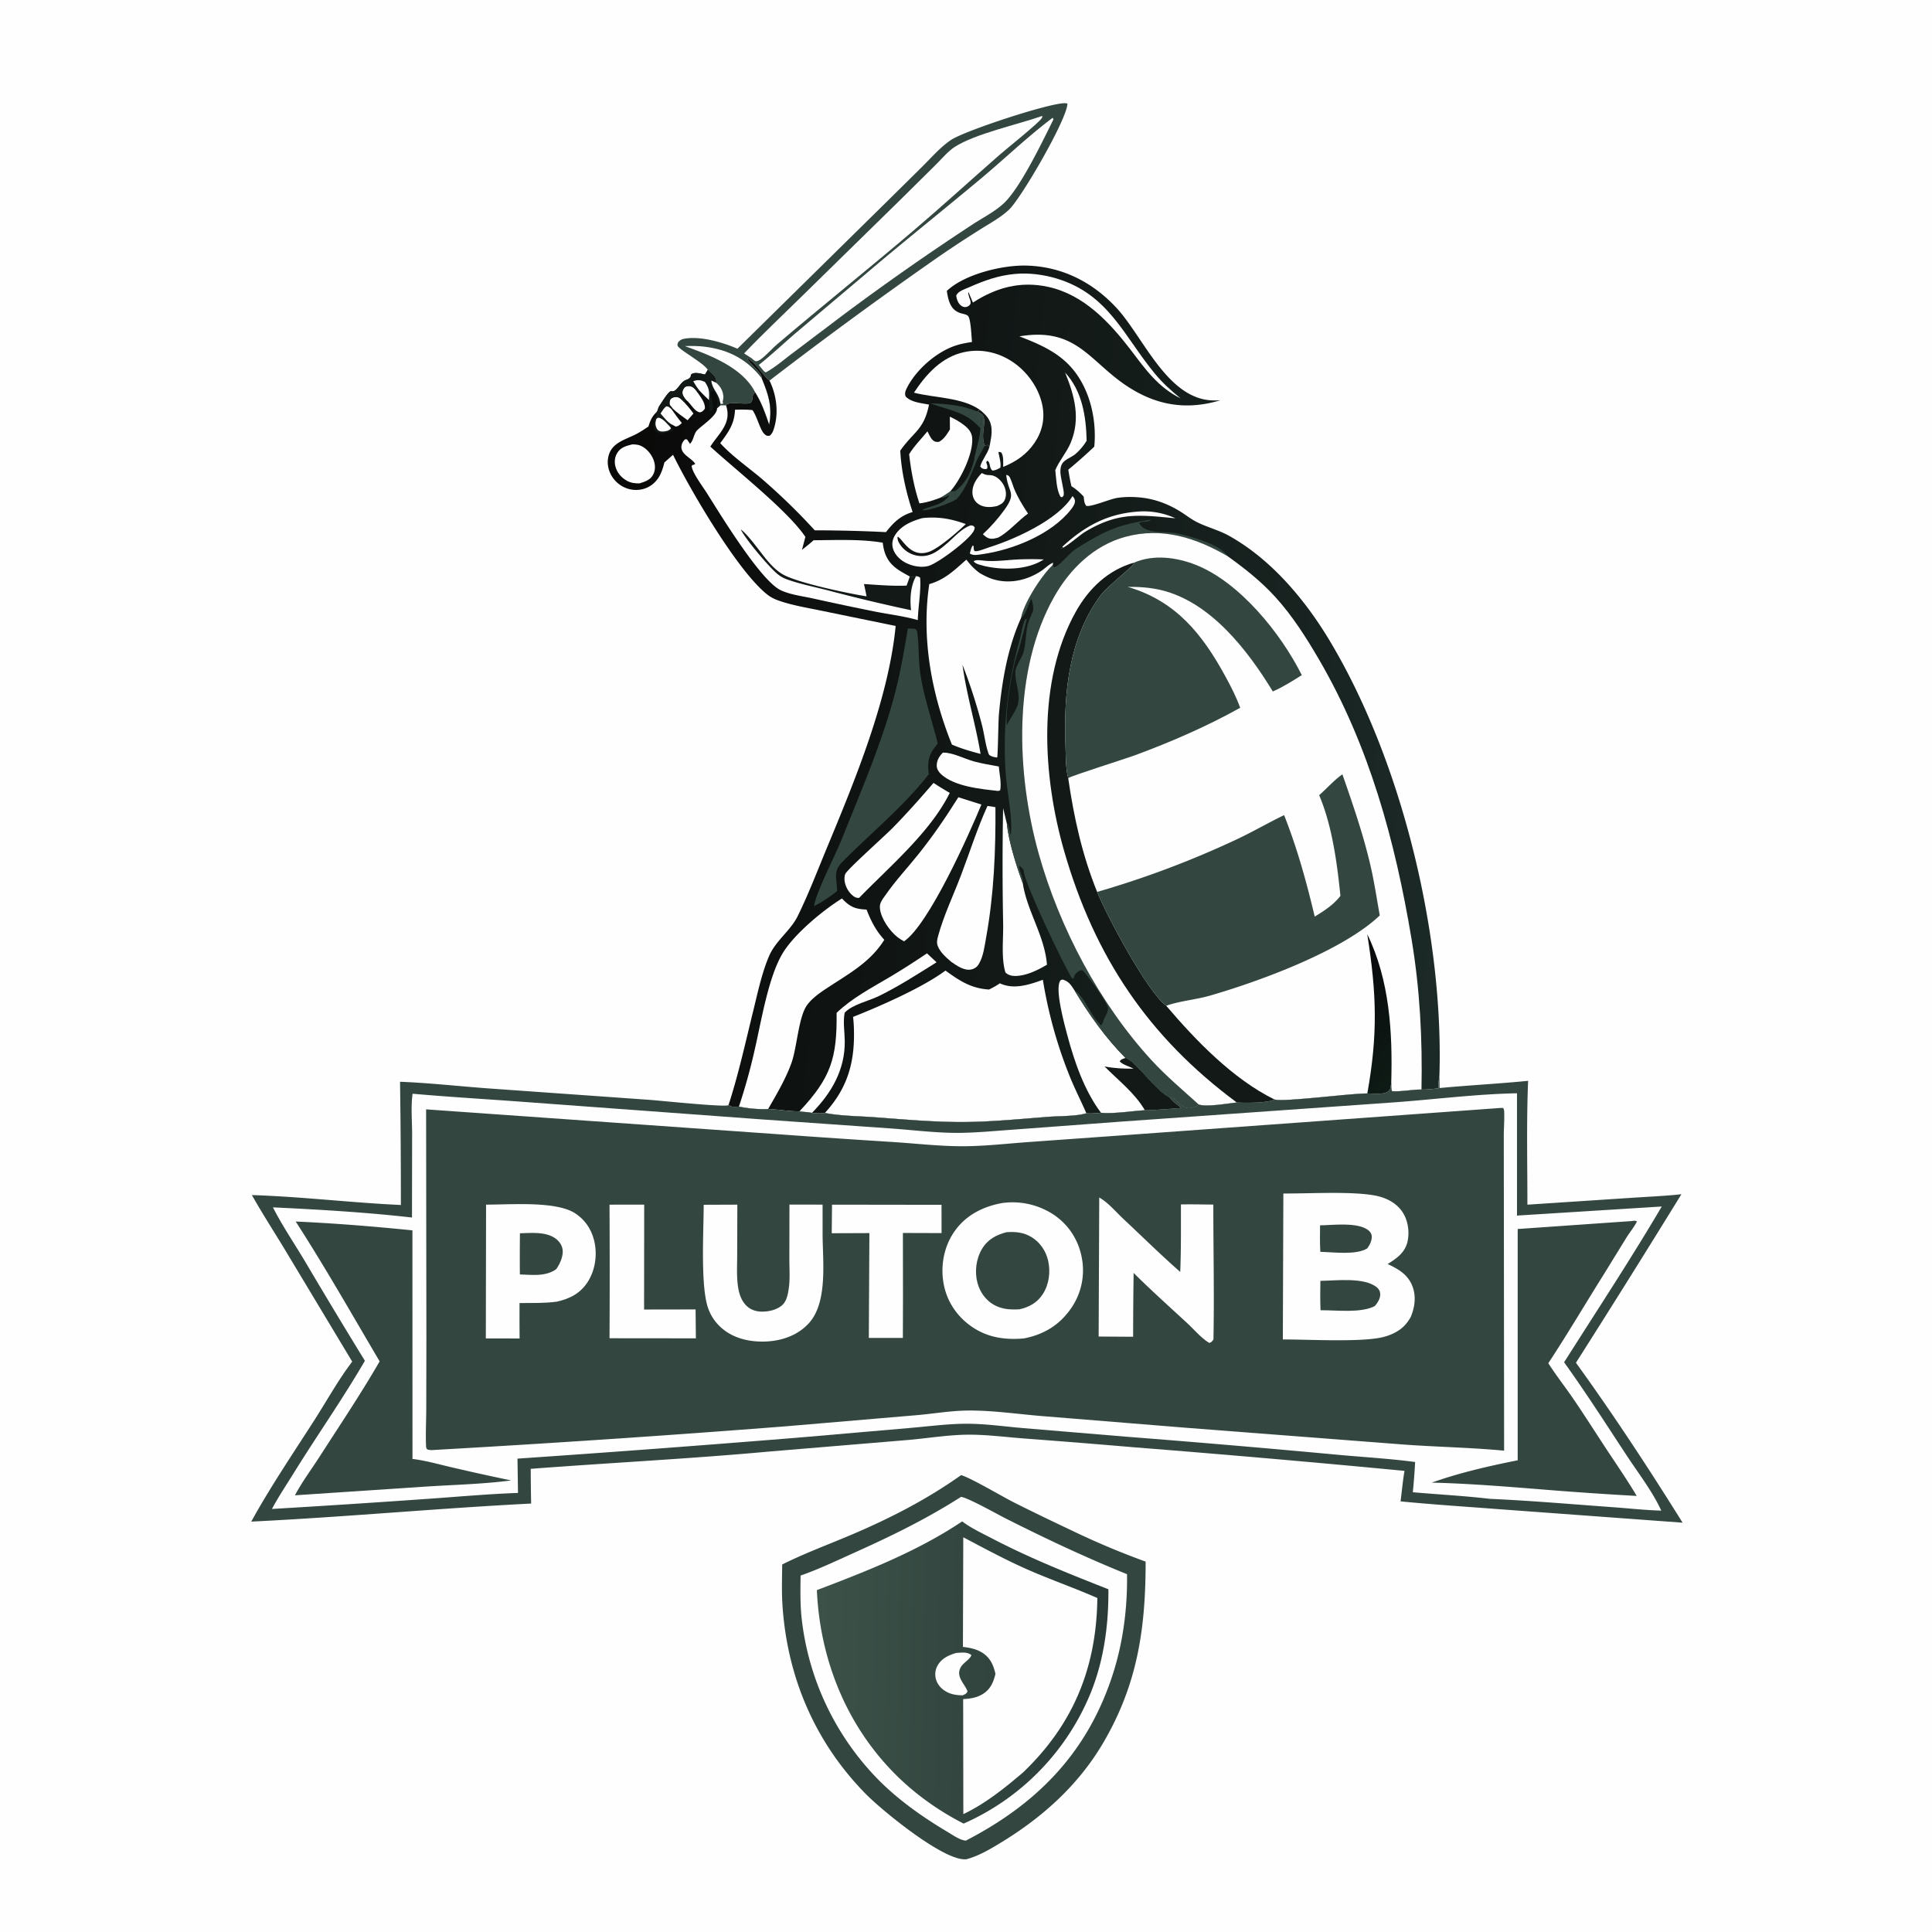 <svg version="1.1" xmlns="http://www.w3.org/2000/svg" style="display: block;" viewBox="0 0 2048 2048" width="1024" height="1024">
<defs>
	<linearGradient id="Gradient1" gradientUnits="userSpaceOnUse" x1="1170.83" y1="1775.37" x2="866.425" y2="1769.56">
		<stop class="stop0" offset="0" stop-opacity="1" stop-color="rgb(42,59,56)"/>
		<stop class="stop1" offset="1" stop-opacity="1" stop-color="rgb(60,82,72)"/>
	</linearGradient>
	<linearGradient id="Gradient2" gradientUnits="userSpaceOnUse" x1="625.103" y1="695.843" x2="1559.32" y2="789.77">
		<stop class="stop0" offset="0" stop-opacity="1" stop-color="rgb(9,9,8)"/>
		<stop class="stop1" offset="1" stop-opacity="1" stop-color="rgb(28,42,39)"/>
	</linearGradient>
	<linearGradient id="Gradient3" gradientUnits="userSpaceOnUse" x1="1417.22" y1="1054.21" x2="1500.45" y2="1117.7">
		<stop class="stop0" offset="0" stop-opacity="1" stop-color="rgb(10,11,13)"/>
		<stop class="stop1" offset="1" stop-opacity="1" stop-color="rgb(14,27,21)"/>
	</linearGradient>
</defs>
<path transform="translate(0,0)" fill="rgb(254,254,254)" d="M 0 0 L 2048 0 L 2048 2048 L 0 2048 L 0 0 z"/>
<path transform="translate(0,0)" fill="rgb(51,71,64)" d="M 781.703 369.646 L 938.194 215.599 L 977.655 176.627 C 987.28 167.034 996.75 156.036 1008.02 148.415 C 1022.53 138.599 1112.94 108.928 1128.94 109.406 C 1130.3 109.447 1130.39 109.517 1131.52 109.787 C 1131.39 126.025 1082.86 209.471 1069.84 222.027 C 1060.85 230.692 1048.45 237.192 1037.94 243.918 A 1197.64 1197.64 0 0 0 990.44 275.328 A 4738.4 4738.4 0 0 0 815.689 403.468 C 806.885 395.861 802.841 386.141 792.364 379.589 C 791.574 382.669 806.157 393.665 807.211 399.127 C 807.335 399.772 807.405 400.426 807.502 401.076 C 814.565 418.236 818.894 431.367 815.336 450.159 C 811.25 438.257 807.255 426.572 800.444 415.879 C 796.24 419.412 798.666 423.846 796.211 426.434 C 792.585 430.256 772.084 424.325 769.632 429.77 L 763.729 429.717 L 763.837 428.218 C 765.973 428.024 764.957 428.279 766.889 427.478 L 765.91 426.384 C 766.527 423.99 767.049 421.733 766.729 419.253 C 765.996 413.587 763.428 409.301 759.079 405.698 C 759.126 404.917 759.061 404.132 759.028 403.35 C 758.827 398.681 753.546 395.042 750.302 392.062 C 750.137 391.828 749.976 391.591 749.807 391.36 C 744.16 383.652 720.042 370.894 718.297 366.514 C 717.917 365.561 718.428 364.467 718.493 363.444 C 720.434 360.829 722.021 359.716 725.281 359.105 C 742.348 355.906 766.082 362.859 781.703 369.646 z"/>
<path transform="translate(0,0)" fill="rgb(254,254,254)" d="M 725.948 366.857 C 733.146 366.649 740.26 366.637 747.416 367.557 C 772.495 370.783 792.065 381.007 807.502 401.076 C 814.565 418.236 818.894 431.367 815.336 450.159 C 811.25 438.257 807.255 426.572 800.444 415.879 C 800.397 415.748 800.366 415.61 800.303 415.485 C 787.116 389.342 751.66 376.114 725.948 366.857 z"/>
<path transform="translate(0,0)" fill="rgb(254,254,254)" d="M 1115.8 124.908 C 1116.51 125.587 1116.08 125.077 1116.64 126.732 C 1104.91 150.265 1083.12 195.904 1065.8 213.778 C 1056.77 223.094 1043.1 230.073 1032.16 237.109 A 2711.95 2711.95 0 0 0 895.854 332.309 L 839.396 374.94 C 830.633 381.489 821.426 389.601 811.811 394.722 L 810.267 393.953 C 808.216 391.666 806.286 389.248 804.318 386.887 C 817.993 376.041 830.797 363.885 844.074 352.533 L 919.783 288.591 C 959.589 254.773 1000.53 222.219 1040.57 188.672 C 1065.64 167.666 1089.71 144.514 1115.8 124.908 z"/>
<path transform="translate(0,0)" fill="rgb(254,254,254)" d="M 1104.31 123.064 L 1105.2 123.397 C 1104.92 123.992 1104.69 124.618 1104.34 125.18 C 1101.06 130.52 1066.62 157.953 1059.5 164.197 C 1028.87 191.06 998.716 218.566 967.695 244.971 C 920.158 285.437 871.342 324.465 823.809 364.939 C 818.676 369.31 814.279 374.379 809.158 378.735 C 807.127 380.463 804.345 382.74 801.581 382.966 C 800.058 383.09 797.994 380.784 796.816 379.83 L 788.792 374.633 C 808.344 354.136 828.903 334.817 849.093 314.967 L 956.236 209.992 L 992.868 173.71 C 998.717 167.902 1005.14 160.171 1012.03 155.744 C 1033.82 141.763 1078.34 132.144 1104.31 123.064 z"/>
<path transform="translate(0,0)" fill="rgb(51,71,64)" d="M 1018.71 1563.75 C 1025.92 1564.93 1063.71 1587.01 1073.5 1591.97 C 1096.03 1603.37 1119.01 1614.3 1141.83 1625.12 A 827.843 827.843 0 0 0 1214.42 1655.36 C 1214.43 1726.23 1205.91 1785.16 1169.6 1847.21 C 1143.65 1891.54 1106.15 1925.52 1062.71 1952.2 C 1050.76 1959.53 1037.9 1967.32 1024.26 1970.93 C 1023.66 1970.94 1023.06 1970.96 1022.47 1970.96 C 997.978 1970.84 934.766 1918.95 917.814 1901.73 C 863.809 1846.87 834.365 1777.59 829.422 1701.17 C 828.507 1687.02 829.04 1672.6 829.162 1658.42 C 853.155 1646.4 878.94 1636.95 903.654 1626.42 C 944.169 1609.15 982.773 1589.26 1018.71 1563.75 z"/>
<path transform="translate(0,0)" fill="rgb(254,254,254)" d="M 1018.65 1586.8 C 1024.65 1586.88 1057.29 1605.18 1065.52 1609.34 C 1107.97 1630.81 1150.56 1650.88 1194.69 1668.7 C 1195.2 1703.69 1190.75 1739.58 1180.19 1773 C 1153.78 1856.61 1100.3 1911.66 1023.83 1951.13 C 1017.75 1950.75 1010.35 1945.42 1005.12 1942.32 C 977.651 1926.03 950.919 1907.19 928.71 1884.12 A 289.771 289.771 0 0 1 849.684 1714.58 C 848.172 1699.8 848.45 1684.98 848.677 1670.15 C 867.912 1663.45 886.453 1654.56 905.012 1646.21 C 945.113 1628.16 981.571 1610.43 1018.65 1586.8 z"/>
<path transform="translate(0,0)" fill="url(#Gradient1)" d="M 1019.95 1612.75 C 1029.35 1619.87 1040.93 1625.25 1051.38 1630.7 C 1091.34 1651.57 1133.05 1668.21 1174.94 1684.68 C 1175.29 1721.45 1170.34 1759.02 1156.65 1793.36 A 258.006 258.006 0 0 1 1021.48 1933.08 C 999.068 1921.65 977.224 1906.83 958.616 1889.9 C 900.565 1837.1 869.346 1763.37 865.919 1685.59 C 919.089 1665.39 972.45 1644.52 1019.95 1612.75 z"/>
<path transform="translate(0,0)" fill="rgb(254,254,254)" d="M 1013.63 1752.19 C 1019.01 1751.93 1025.31 1750.76 1029.71 1754.49 C 1028.13 1759.36 1020.82 1762.52 1018.18 1767.8 C 1013.2 1777.74 1022.47 1784.4 1025.61 1792.95 C 1024.34 1795.66 1023.1 1795.8 1020.49 1797.15 C 1015.68 1797.01 1010.65 1796.54 1006.16 1794.71 C 1000.17 1792.26 994.761 1787.58 992.577 1781.36 A 19.187 19.187 0 0 1 993.609 1766.02 C 997.758 1758.17 1005.49 1754.56 1013.63 1752.19 z"/>
<path transform="translate(0,0)" fill="rgb(254,254,254)" d="M 1021.11 1629.6 C 1044.28 1641.79 1066.61 1653.9 1090.69 1664.42 C 1114.61 1674.87 1139.33 1683.43 1163.22 1693.96 A 154.975 154.975 0 0 1 1163.18 1696.98 C 1161.67 1769.34 1137.16 1828.24 1084.78 1878.58 C 1065.35 1895.2 1044.36 1912.05 1021.18 1923.05 L 1020.99 1801.12 C 1028.28 1800.72 1035.12 1799.75 1041.52 1795.91 C 1049.86 1790.9 1053.02 1783.36 1055.23 1774.38 C 1053.84 1768.68 1052.27 1763.43 1048.66 1758.7 C 1041.74 1749.63 1031.51 1746.99 1020.74 1745.79 L 1021.11 1629.6 z"/>
<path transform="translate(0,0)" fill="url(#Gradient2)" d="M 1003.66 308.383 C 1022.59 290.564 1062.63 280.827 1088.29 281.54 C 1125.74 282.582 1157.99 298.918 1183.32 326.145 C 1211.81 356.779 1236.82 422.062 1284.48 424.419 C 1287.45 424.566 1290.48 424.43 1293.46 424.34 C 1263.16 433.481 1234.65 431.293 1206.53 416.347 C 1156.64 389.83 1146.42 345.423 1080.57 356.569 C 1112.47 368.75 1136.27 380.777 1150.75 413.548 C 1158.82 431.817 1161.93 453.641 1159.97 473.481 A 546.018 546.018 0 0 1 1132.44 497.891 C 1133.39 503.791 1134.37 509.615 1135.78 515.426 C 1140.76 518.486 1144.77 522.15 1148.75 526.399 C 1149.19 529.956 1149.2 533.349 1151.53 536.248 C 1156.77 537.566 1176.44 529.06 1184.01 527.853 C 1192.36 526.52 1200.89 526.552 1209.29 527.411 C 1224.65 528.981 1239.42 534.675 1252.38 543 C 1257.42 546.233 1262.41 550.102 1267.69 552.875 C 1279.14 558.886 1291.46 561.574 1303.42 568.301 C 1348.08 593.419 1383.86 636.249 1409.88 679.771 C 1486.49 807.892 1530.5 991.673 1525.84 1140.45 C 1525.06 1144.92 1524.81 1149.13 1524.79 1153.66 C 1518.8 1154.36 1512.87 1155.18 1506.83 1154.93 C 1496.42 1154.93 1486.03 1157.33 1475.62 1156.72 C 1474.57 1153.83 1474.84 1150.49 1474.78 1147.42 C 1474.23 1151.16 1474.48 1155.13 1470.98 1157.35 C 1465.94 1160.54 1455.33 1159.06 1449.41 1159.11 C 1430.91 1158.99 1361.22 1168.42 1350.96 1165.49 C 1344.44 1169.35 1319.48 1169.28 1311.07 1168.68 C 1301.5 1169.68 1279.29 1173.68 1270.72 1170.85 C 1267.81 1173 1264.83 1174.14 1261.21 1174.52 C 1256.98 1174.95 1253.8 1172.61 1250.77 1170.05 C 1249.79 1169.23 1248.83 1168.39 1247.84 1167.58 C 1245.54 1165.71 1242.61 1162.73 1239.71 1163.02 C 1242.72 1167.7 1248.16 1170.67 1252.15 1174.51 C 1239.41 1175.33 1226.33 1176.85 1213.59 1176.85 C 1198.79 1177.83 1181.8 1180.74 1167.13 1179.63 C 1161.95 1180.03 1156.77 1180.65 1151.59 1180.09 C 1140.93 1183.37 1123.21 1182.97 1111.75 1183.84 C 1081.31 1186.13 1050.42 1189.32 1019.89 1189.38 C 989.141 1189.45 957.962 1186.59 927.291 1184.33 C 910.071 1183.06 891.277 1183.04 874.415 1179.76 C 869.592 1180.35 865.515 1180.23 860.7 1179.7 C 856.519 1178.65 851.812 1178.86 847.474 1178.06 C 836.513 1178.13 825.291 1176.05 814.274 1175.58 C 804.646 1176.15 792.736 1175 783.288 1173.01 C 782.149 1173.09 781.006 1173.17 779.865 1173.2 C 776.771 1173.29 774.631 1173.36 772.346 1171.17 C 782.975 1138.26 790.32 1104.62 798.578 1071.07 C 803.226 1052.18 807.51 1031.73 815.109 1013.79 C 822.234 996.969 837.867 986.844 845.637 971.016 C 857.202 947.453 866.744 922.385 876.806 898.153 C 906.314 827.088 942.057 740.555 949.433 663.535 L 870.745 647.391 C 856.019 644.307 840.352 641.819 826.143 636.901 C 821.952 635.45 817.942 633.708 814.378 631.03 C 782.786 607.288 730.982 518.069 713.44 482.102 L 704.299 490.212 C 701.982 499.273 699.333 507.241 691.72 513.36 C 685.699 518.198 677.846 520.124 670.236 519.096 A 30.436 30.436 0 0 1 650.072 506.998 C 645.572 500.992 643.354 493.172 644.57 485.718 C 647.118 470.091 660.554 466.942 672.796 460.973 C 677.905 458.482 682.686 455.281 687.383 452.098 C 689.161 446.35 690.841 441.932 695.204 437.675 C 695.639 437.199 696.191 436.807 696.508 436.246 C 697.577 434.351 697.59 432.277 699.02 430.206 C 702.173 425.642 705.19 420.251 708.961 416.215 C 711.526 413.469 712.201 415.58 714.632 414.437 C 718.984 412.392 721.504 405.015 726.964 402.9 C 729.598 401.879 730.404 401.67 732.16 399.331 C 732.4 397.867 732.064 397.185 733.479 396.369 C 737.22 394.212 743.332 396.218 747.345 397.044 L 750.302 392.062 C 753.546 395.042 758.827 398.681 759.028 403.35 C 759.061 404.132 759.126 404.917 759.079 405.698 C 763.428 409.301 765.996 413.587 766.729 419.253 C 767.049 421.733 766.527 423.99 765.91 426.384 L 766.889 427.478 C 764.957 428.279 765.973 428.024 763.837 428.218 L 763.729 429.717 L 769.632 429.77 C 772.084 424.325 792.585 430.256 796.211 426.434 C 798.666 423.846 796.24 419.412 800.444 415.879 C 807.255 426.572 811.25 438.257 815.336 450.159 C 818.894 431.367 814.565 418.236 807.502 401.076 C 807.405 400.426 807.335 399.772 807.211 399.127 C 806.157 393.665 791.574 382.669 792.364 379.589 C 802.841 386.141 806.885 395.861 815.689 403.468 C 823.294 418.847 825.664 438.154 820.283 454.656 C 819.34 457.548 818.3 460.029 815.825 461.915 C 813.162 462.097 812.611 462.162 810.473 460.24 C 805.774 456.015 802.51 441.481 797.888 435.103 C 797.794 434.974 797.709 434.838 797.619 434.706 C 791.384 434.11 785.396 434.126 779.142 434.34 C 778.505 449.643 772.154 457.993 763.484 469.789 C 776.504 483.965 792.94 495.177 807.58 507.609 A 663.641 663.641 0 0 1 863.695 562.167 A 1563.07 1563.07 0 0 1 939.166 564.073 C 947.049 553.917 954.716 546.48 967.422 542.781 C 960.571 522.24 955.362 499.34 954.321 477.665 C 954.568 477.316 954.811 476.965 955.062 476.618 C 969.139 457.152 979.51 455.257 984.78 428.901 C 976.546 427.226 966.021 426.579 959.993 420.262 C 958.848 417.13 959.689 414.6 961.098 411.733 C 970.808 391.98 993.051 372.546 1013.92 366.025 C 1019.28 364.35 1024.81 363.361 1030.36 362.539 C 1029.82 357.917 1029.16 337.492 1026.05 334.809 C 1024.17 333.185 1021.52 332.881 1019.17 332.242 C 1008.17 329.248 1005.59 320.112 1003.87 309.748 C 1003.8 309.294 1003.73 308.838 1003.66 308.383 z"/>
<path transform="translate(0,0)" fill="rgb(18,25,23)" d="M 1024.42 593.246 C 1031.4 591.579 1034.73 590.916 1041.52 594.138 C 1038.44 593.962 1034.77 593.156 1032.11 594.966 C 1033.86 597.564 1038.04 598.538 1040.95 599.287 C 1040.12 602.061 1039.33 604.78 1038.79 607.63 C 1032.9 603.457 1028.73 598.947 1024.42 593.246 z"/>
<path transform="translate(0,0)" fill="rgb(51,71,64)" d="M 1007.32 520.838 C 1009.05 520.716 1010.97 520.752 1012.65 520.414 C 1011.6 522.751 1011.09 523.341 1012.38 525.822 C 1012.8 526.63 1013.87 527.983 1014.44 528.744 C 1014.02 529.03 1013.61 529.327 1013.18 529.603 C 1007.57 533.237 983.633 542.158 977.329 540.788 C 985.144 536.317 993.707 536.566 1001.1 530.651 C 1002.67 529.394 1006.16 526.565 1006.38 524.696 C 1003.92 525.951 1001.32 527.568 998.482 527.571 C 997.963 527.572 997.446 527.538 996.928 527.522 C 1000.51 525.523 1003.9 523.098 1007.32 520.838 z"/>
<path transform="translate(0,0)" fill="rgb(254,254,254)" d="M 713.009 433 L 709.855 429.124 C 709.556 426.254 709.622 425.701 710.756 423.053 C 712.869 421.362 714.503 420.736 717.279 420.846 C 720.446 420.971 722.836 423.946 724.931 426.029 C 728.555 430.026 731.971 433.933 735.065 438.366 L 728.868 445.455 C 723.476 441.474 717.853 437.639 713.009 433 z"/>
<path transform="translate(0,0)" fill="rgb(51,71,64)" d="M 1041.68 439.9 C 1046.44 448.218 1038.86 459.451 1043.82 472.391 C 1040.48 479.165 1035.7 485.932 1033.44 493.08 C 1028 505.687 1023.67 518.3 1014.44 528.744 C 1013.87 527.983 1012.8 526.63 1012.38 525.822 C 1011.09 523.341 1011.6 522.751 1012.65 520.414 C 1023.88 512.099 1028.74 501.776 1032.43 488.681 C 1034.07 476.779 1038.72 466.183 1039.29 453.904 C 1040.38 449.153 1039.06 444.218 1041.68 439.9 z"/>
<path transform="translate(0,0)" fill="rgb(51,71,64)" d="M 1039.29 453.904 C 1022.64 435.641 1007.58 435.669 986.167 427.526 C 1003.9 428.164 1019.41 429.38 1035.99 436.235 C 1037.84 437.403 1040.01 438.509 1041.68 439.9 C 1039.06 444.218 1040.38 449.153 1039.29 453.904 z"/>
<path transform="translate(0,0)" fill="rgb(254,254,254)" d="M 727.217 423.859 C 725.398 421.606 723.527 419.519 723.379 416.467 C 723.249 413.787 724.405 412.271 725.976 410.299 C 727.671 409.53 728.857 409.026 730.786 409.223 C 735.21 409.674 737.256 413.067 739.652 416.333 C 742.839 421.236 747.925 427.17 747.157 433.287 C 745.439 435.416 744.774 436.439 742.008 437.155 C 735.566 435.938 732.513 427.72 727.217 423.859 z"/>
<path transform="translate(0,0)" fill="rgb(254,254,254)" d="M 1204.67 542.428 A 79.962 79.962 0 0 1 1245.99 549.429 C 1206.67 545.561 1184.64 542.783 1149.44 564.252 C 1143.27 568.259 1130.32 579.994 1124.37 581.665 L 1126.96 580.391 L 1126.16 579.524 C 1149.28 558.189 1173.03 545.013 1204.67 542.428 z"/>
<path transform="translate(0,0)" fill="rgb(254,254,254)" d="M 1041.52 594.138 C 1053.34 595.71 1066.65 593.686 1078.6 593.054 A 331.012 331.012 0 0 1 1106.49 593.016 C 1089.28 604.181 1064.51 604.422 1045.08 600.374 C 1043.67 600.08 1042.32 599.715 1040.95 599.287 C 1038.04 598.538 1033.86 597.564 1032.11 594.966 C 1034.77 593.156 1038.44 593.962 1041.52 594.138 z"/>
<path transform="translate(0,0)" fill="rgb(254,254,254)" d="M 1066.65 503.321 C 1067.54 503.714 1068.58 503.879 1069.34 504.501 C 1071.21 506.04 1073.69 514.753 1074.79 517.445 C 1078.76 527.179 1083.95 535.706 1089.74 544.414 C 1079.46 551.77 1068.81 564.381 1058.09 569.852 C 1056.14 570.43 1054.26 570.934 1052.22 571.065 C 1047.51 571.367 1045.18 569.254 1041.87 566.295 C 1050.53 558.194 1057.99 549.823 1064.93 540.156 C 1077.7 522.346 1069.08 522.506 1066.86 505.347 C 1066.78 504.673 1066.72 503.996 1066.65 503.321 z"/>
<path transform="translate(0,0)" fill="rgb(254,254,254)" d="M 1136.89 525.892 C 1138.01 526.957 1139.26 528.85 1139.46 530.403 C 1139.9 533.757 1137.39 537.375 1135.44 539.864 C 1114.59 566.53 1073.75 582.869 1041.06 587.479 C 1036.95 588.059 1031.55 589.35 1028.02 586.668 C 1028.77 583.788 1029.44 580.664 1031.14 578.183 L 1032.04 578.857 C 1032.05 581.102 1031.99 582.056 1032.94 584.143 C 1033.59 584.192 1034.25 584.345 1034.9 584.29 C 1038.94 583.949 1044.36 581.491 1048.3 580.255 C 1075.25 571.808 1121.81 551.06 1136.89 525.892 z"/>
<path transform="translate(0,0)" fill="rgb(254,254,254)" d="M 1040.75 501.457 C 1043.01 502.558 1044.93 503.541 1047.49 503.574 C 1048.96 503.593 1050.3 503.626 1051.75 503.937 C 1056.7 505.004 1061.23 509.464 1063.66 513.754 C 1066.19 518.237 1067.22 523.895 1065.49 528.856 C 1063.94 533.329 1060.87 534.623 1056.84 536.466 C 1055.14 536.807 1053.45 537.118 1051.72 537.3 C 1045.96 537.906 1040.08 537.061 1035.63 533.09 C 1032.28 530.104 1030.79 526.01 1030.79 521.568 C 1030.79 513.813 1035.48 506.731 1040.75 501.457 z"/>
<path transform="translate(0,0)" fill="rgb(254,254,254)" d="M 1129.06 394.937 C 1147.2 414.53 1151.33 441.512 1151.88 467.212 C 1148.87 472.288 1144.35 477.739 1139.76 481.488 C 1135.69 484.808 1128.73 487.007 1125.97 491.473 C 1123.53 495.434 1123.82 501.304 1124.68 505.711 L 1127.24 519.028 C 1127.53 520.863 1127.76 522.433 1127.6 524.302 C 1127.44 526.159 1126.92 526.058 1125.59 527.192 L 1124.05 526.422 C 1119.8 518.753 1119.66 507.044 1118.65 498.329 C 1122.82 488.35 1130.52 479.847 1134.84 469.658 C 1145.71 444.036 1139.15 419.585 1129.06 394.937 z"/>
<path transform="translate(0,0)" fill="rgb(254,254,254)" d="M 670.08 471.084 C 673.162 471.079 676.33 471.216 679.188 472.5 C 685.415 475.297 690.574 481.379 692.892 487.726 C 694.774 492.878 694.895 498.44 692.246 503.351 C 689.214 508.974 683.579 510.598 677.9 512.412 C 672.896 512.426 668.948 512.039 664.493 509.601 C 658.592 506.372 653.978 500.897 652.332 494.317 C 651.113 489.444 651.669 484.478 654.287 480.157 C 657.912 474.175 663.72 472.691 670.08 471.084 z"/>
<path transform="translate(0,0)" fill="rgb(18,25,23)" d="M 750.302 392.062 C 753.546 395.042 758.827 398.681 759.028 403.35 C 759.061 404.132 759.126 404.917 759.079 405.698 C 763.428 409.301 765.996 413.587 766.729 419.253 C 767.049 421.733 766.527 423.99 765.91 426.384 L 766.889 427.478 C 764.957 428.279 765.973 428.024 763.837 428.218 L 763.729 429.717 L 760.067 432.939 C 759.801 431.241 759.744 431.806 759.954 430.398 C 760.732 425.202 760.382 421.189 758.423 416.29 C 756.469 414.588 756.565 414.645 753.97 414.684 C 751.87 420.821 758.374 427.957 755.163 434.392 C 754.417 435.889 754.57 435.449 752.846 436.083 C 751.088 432.601 751.574 427.914 751.51 424.073 C 748.129 420.94 744.933 417.587 741.685 414.316 L 739.652 416.333 C 737.256 413.067 735.21 409.674 730.786 409.223 C 728.857 409.026 727.671 409.53 725.976 410.299 C 724.405 412.271 723.249 413.787 723.379 416.467 C 723.527 419.519 725.398 421.606 727.217 423.859 L 724.931 426.029 C 722.836 423.946 720.446 420.971 717.279 420.846 C 714.503 420.736 712.869 421.362 710.756 423.053 C 709.622 425.701 709.556 426.254 709.855 429.124 L 713.009 433 L 711.982 433.986 C 715.46 438.902 718.913 443.774 722.764 448.409 C 720.292 450.456 719.329 451.997 716.061 452.113 L 712.853 450.31 L 710.727 452.952 L 711.269 453.968 L 713.637 454.789 L 713.799 455.974 C 710.54 457.936 702.569 459.932 698.701 458.996 C 695.901 458.319 695.409 457.693 693.751 455.54 C 692.556 450.37 693.016 445.403 695.731 440.785 C 695.892 440.511 696.065 440.245 696.233 439.975 L 695.204 437.675 C 695.639 437.199 696.191 436.807 696.508 436.246 C 697.577 434.351 697.59 432.277 699.02 430.206 C 702.173 425.642 705.19 420.251 708.961 416.215 C 711.526 413.469 712.201 415.58 714.632 414.437 C 718.984 412.392 721.504 405.015 726.964 402.9 C 729.598 401.879 730.404 401.67 732.16 399.331 C 732.4 397.867 732.064 397.185 733.479 396.369 C 737.22 394.212 743.332 396.218 747.345 397.044 L 750.302 392.062 z"/>
<path transform="translate(0,0)" fill="rgb(254,254,254)" d="M 754.085 403.371 L 759.079 405.698 C 763.428 409.301 765.996 413.587 766.729 419.253 C 767.049 421.733 766.527 423.99 765.91 426.384 L 766.889 427.478 C 764.957 428.279 765.973 428.024 763.837 428.218 C 763.578 427.138 763.272 426.069 763.059 424.979 C 761.473 416.854 754.515 411.848 754.085 403.371 z"/>
<path transform="translate(0,0)" fill="rgb(254,254,254)" d="M 711.269 453.968 C 710.397 454.964 710.249 455.269 708.951 456.013 C 706.729 457.286 701.978 457.901 699.515 457.068 C 697.957 456.541 696.948 455.685 696.21 454.259 C 694.391 450.744 694.576 447.909 695.681 444.239 C 696.519 443.505 696.931 442.701 698.146 442.822 C 702.611 443.266 707.735 449.828 710.727 452.952 L 711.269 453.968 z"/>
<path transform="translate(0,0)" fill="rgb(254,254,254)" d="M 734.834 404.129 C 739.691 402.342 742.476 402.749 747.183 404.796 C 752.194 412.148 751.959 415.645 751.51 424.073 C 748.129 420.94 744.933 417.587 741.685 414.316 C 739.079 411.053 736.932 407.737 734.834 404.129 z"/>
<path transform="translate(0,0)" fill="rgb(254,254,254)" d="M 700.191 438.368 C 701.997 435.61 703.578 432.827 706.193 430.749 C 709.216 430.845 709.77 432.021 711.982 433.986 C 715.46 438.902 718.913 443.774 722.764 448.409 C 720.292 450.456 719.329 451.997 716.061 452.113 L 712.853 450.31 C 707.986 448.156 703.719 442.282 700.191 438.368 z"/>
<path transform="translate(0,0)" fill="rgb(254,254,254)" d="M 999.521 797.807 C 1009.88 797.512 1022.67 804.566 1032.89 807.267 C 1041.37 809.511 1050.13 810.946 1058.76 812.498 C 1059.42 820.06 1061.77 830.44 1060.2 837.773 L 1058.22 838.45 C 1039.79 836.416 1011.6 833.796 997.497 820.603 C 994.992 818.26 993.008 815.192 992.986 811.661 C 992.95 806.028 995.64 801.612 999.521 797.807 z"/>
<path transform="translate(0,0)" fill="rgb(254,254,254)" d="M 982.616 1010.6 L 992.786 1020.05 C 972.769 1032.61 952.812 1045.48 931.561 1055.89 C 920.767 1061.17 903.534 1064.77 895.411 1073.47 C 893.481 1082.85 895.331 1093.62 895.477 1103.18 C 895.944 1133.72 881.58 1158.49 860.7 1179.7 C 856.519 1178.65 851.812 1178.86 847.474 1178.06 C 880.81 1142.47 887.354 1121.94 886.84 1073.66 C 903.292 1057.88 923.613 1047.32 943.061 1035.78 C 956.549 1027.78 969.613 1019.37 982.616 1010.6 z"/>
<path transform="translate(0,0)" fill="rgb(254,254,254)" d="M 1075.74 290.414 C 1090.45 288.937 1106.7 291.117 1120.8 295.462 C 1175.28 312.248 1191.24 356.125 1224.05 395.87 C 1232.31 405.879 1241.39 414.139 1251.46 422.268 C 1227.86 410.708 1214.25 391.59 1198.79 371.125 C 1176.12 341.634 1148.97 312.32 1111.03 304.073 C 1081.72 297.7 1055.97 304.767 1031.32 320.751 L 1026.69 309.765 L 1026.31 310.485 C 1026.6 312.239 1026.93 313.786 1027.51 315.476 C 1028.2 317.514 1029.2 319.425 1028.84 321.623 C 1028.64 322.893 1027.16 324.185 1026.09 324.752 C 1024.17 325.773 1021.91 325.809 1020.01 324.761 C 1015.85 322.481 1014.28 317.787 1013.59 313.444 C 1014.18 312.222 1014.13 312.165 1015.17 310.982 C 1017.7 308.096 1023.69 306.097 1027.16 304.557 C 1043.23 297.442 1058.16 292.012 1075.74 290.414 z"/>
<path transform="translate(0,0)" fill="rgb(254,254,254)" d="M 977.966 549.18 C 994.587 547.477 1008.21 549.902 1023.81 555.536 C 1015.32 563.71 995.535 580.863 985.326 584.722 C 965.251 592.311 956.855 571.123 951.613 568.898 C 951.552 569.225 951.446 569.547 951.429 569.879 C 951.257 573.282 953.815 577.097 955.896 579.605 A 27.57 27.57 0 0 0 975.524 589.403 C 987.903 590.144 996.513 582.287 1005.29 574.779 C 1012.23 568.58 1020.09 559.862 1029 556.912 C 1031.62 557.295 1031.62 557.084 1033.24 559.131 C 1033.03 560.59 1033.1 560.622 1032.45 562.198 C 1028.68 571.346 994.904 596.762 984.425 599.845 C 976.435 602.195 965.9 599.969 958.839 595.883 C 953.127 592.578 947.98 587.23 946.385 580.663 C 945.261 576.039 946.244 571.476 948.689 567.459 C 954.935 557.2 966.855 552.155 977.966 549.18 z"/>
<path transform="translate(0,0)" fill="rgb(254,254,254)" d="M 1006.86 441.692 C 1012.27 444.188 1017.71 447.262 1022.38 450.978 C 1026.9 454.578 1030.09 458.404 1030.56 464.333 C 1031.88 480.731 1018.18 508.779 1007.32 520.838 C 1003.9 523.098 1000.51 525.523 996.928 527.522 C 989.583 530.373 982.475 532.703 974.625 533.612 C 969.108 517.245 965.595 498.612 963.731 481.49 C 968.98 472.791 976.704 465.163 983.123 457.258 C 984.668 460.195 986.478 464.584 989.033 466.784 C 991.209 468.659 992.607 468.485 995.249 468.409 C 1000.77 465.56 1003.77 460.354 1006.95 455.223 L 1006.86 441.692 z"/>
<path transform="translate(0,0)" fill="rgb(254,254,254)" d="M 989.561 829.931 A 325.084 325.084 0 0 0 1006.79 840.479 C 986.208 882.232 942.652 918.833 910.685 951.823 C 908.302 951.879 906.527 951.361 904.632 949.904 C 899.354 945.85 895.726 939.313 895.22 932.665 C 895.08 930.822 895.278 927.854 896.164 926.208 C 899.115 920.727 938.335 885.722 946.329 877.566 C 961.385 862.205 975.536 846.225 989.561 829.931 z"/>
<path transform="translate(0,0)" fill="rgb(254,254,254)" d="M 1063.34 856.693 L 1067.32 873.139 C 1069.21 892.034 1077.58 918.446 1084.21 936.416 C 1088.83 966.131 1107.42 992.065 1109.81 1022.64 C 1100.3 1028.28 1088.07 1034.31 1076.82 1034.55 C 1072.61 1034.64 1068.97 1033.85 1065.86 1030.9 C 1061.22 1016.35 1063.61 995.744 1063.4 980.369 A 3204.55 3204.55 0 0 1 1063.34 856.693 z"/>
<path transform="translate(0,0)" fill="rgb(254,254,254)" d="M 1046.77 854.344 C 1049.61 854.609 1052.39 855.157 1055.2 855.673 C 1055.53 901.991 1053.64 947.644 1045.42 993.307 C 1043.75 1002.57 1042.48 1013.79 1037.58 1021.93 C 1035.59 1025.24 1032.96 1027.02 1029.17 1027.74 C 1021.95 1029.12 1014.19 1023.59 1008.55 1019.75 C 1003.16 1015.17 996.598 1009.51 994.058 1002.77 C 992.62 998.958 993.521 995.563 994.563 991.775 C 1000.5 970.194 1010.66 948.924 1018.64 927.987 C 1027.94 903.585 1035.92 878.064 1046.77 854.344 z"/>
<path transform="translate(0,0)" fill="rgb(254,254,254)" d="M 1015.88 845.12 L 1040.33 852.85 C 1027.24 884.491 984.811 979.85 958.336 997.849 C 956.032 996.581 953.728 995.242 951.647 993.625 C 943.32 987.151 934.021 973.986 932.836 963.428 C 932.788 962.998 932.762 962.566 932.718 962.136 C 932.173 956.869 936.267 952.285 939.129 948.158 C 949.419 933.322 962.102 919.828 973.392 905.71 C 988.957 886.246 1002.67 866.238 1015.88 845.12 z"/>
<path transform="translate(0,0)" fill="rgb(254,254,254)" d="M 1167.13 1179.63 C 1149.45 1156.16 1138.86 1125.34 1131.32 1097.08 C 1128.34 1085.9 1118 1048.32 1123.85 1039.69 C 1124.74 1038.38 1125.25 1038.66 1126.67 1038.42 C 1133.34 1040.37 1135.71 1044.78 1139.28 1050.26 C 1154.15 1075.09 1172.56 1101 1193.06 1121.46 C 1202.94 1123.42 1226.17 1157.54 1239.71 1163.02 C 1242.72 1167.7 1248.16 1170.67 1252.15 1174.51 C 1239.41 1175.33 1226.33 1176.85 1213.59 1176.85 C 1198.79 1177.83 1181.8 1180.74 1167.13 1179.63 z"/>
<path transform="translate(0,0)" fill="rgb(18,25,23)" d="M 1193.06 1121.46 C 1202.94 1123.42 1226.17 1157.54 1239.71 1163.02 C 1242.72 1167.7 1248.16 1170.67 1252.15 1174.51 C 1239.41 1175.33 1226.33 1176.85 1213.59 1176.85 C 1202.95 1158.56 1185.5 1145.32 1170.84 1130.45 C 1181.05 1132.51 1191.26 1132.93 1201.64 1132.84 C 1197.87 1130.78 1189 1128.18 1186.97 1125.04 C 1188.46 1122.64 1190.5 1122.46 1193.06 1121.46 z"/>
<path transform="translate(0,0)" fill="rgb(254,254,254)" d="M 968.829 416.245 C 981.873 396.487 998.377 378.186 1022.5 373.164 C 1040.05 369.511 1057.87 373.414 1072.79 383.211 C 1088.8 393.722 1101.38 411.18 1105.04 430.097 C 1107.77 444.21 1104.67 457.733 1096.6 469.527 C 1088.14 481.878 1077.12 489.293 1063.42 494.958 C 1063.33 490.308 1064.08 483.387 1061.33 479.547 L 1058.96 478.98 L 1058.42 479.585 C 1059.23 484.266 1061.4 491.178 1060.41 495.77 C 1057.61 497.279 1055.35 498.662 1052.09 498.844 C 1048.2 496.092 1050.21 489.598 1046.39 488.386 L 1045.41 490.032 C 1046.24 492.691 1047.23 494.116 1046.35 496.848 C 1043.71 497.736 1043.36 497.155 1040.8 496.356 L 1039.09 494.487 C 1041.03 487.275 1046.7 481.349 1048.81 473.855 C 1048.31 472.956 1047.69 472.354 1046.99 471.61 L 1043.82 472.391 C 1038.86 459.451 1046.44 448.218 1041.68 439.9 C 1040.01 438.509 1037.84 437.403 1035.99 436.235 L 1039.07 434.732 C 1020.37 421.145 990.766 421.925 968.829 416.245 z"/>
<path transform="translate(0,0)" fill="rgb(18,25,23)" d="M 1039.07 434.732 C 1045.55 440.102 1050.03 444.753 1050.98 453.429 C 1051.73 460.308 1050.06 467.123 1048.81 473.855 C 1048.31 472.956 1047.69 472.354 1046.99 471.61 L 1043.82 472.391 C 1038.86 459.451 1046.44 448.218 1041.68 439.9 C 1040.01 438.509 1037.84 437.403 1035.99 436.235 L 1039.07 434.732 z"/>
<path transform="translate(0,0)" fill="rgb(51,71,64)" d="M 962.379 666.197 A 284.171 284.171 0 0 1 969.972 666.585 C 972.532 668.378 972.335 670.575 972.688 673.655 C 974.255 687.357 973.575 701.147 975.705 714.868 C 979.572 739.783 987.996 763.785 994.06 788.207 A 177.149 177.149 0 0 0 989.997 793.446 C 983.812 801.807 983.052 810.458 984.604 820.505 C 959.733 853.119 921.751 884.431 892.66 913.915 C 882.592 924.119 887.333 932.195 887.381 944.602 L 885.431 946.09 C 878.14 951.657 871.091 956.621 862.74 960.487 C 866.755 942.078 884.605 908.768 892.411 889.275 C 911.844 840.746 933.096 791.64 947.042 741.197 C 953.857 716.546 958.185 691.398 962.379 666.197 z"/>
<path transform="translate(0,0)" fill="rgb(51,71,64)" d="M 1115.95 598.957 L 1117.02 601.367 C 1121.58 601.229 1132.69 588.02 1136.65 584.735 C 1139.8 582.125 1143.36 580.027 1146.84 577.889 C 1173.75 561.317 1188.12 555.739 1219.6 550.963 L 1219.48 551.611 C 1215.51 554.031 1211.41 552.166 1207.73 554.244 C 1207.96 554.809 1208.1 555.422 1208.42 555.939 C 1214.38 565.425 1233.58 563.588 1243.14 564.724 C 1247.74 565.27 1252.35 566.371 1256.83 567.532 C 1268.57 570.578 1294.7 578.509 1301.2 589.486 C 1267.7 570.086 1231.95 558.55 1193.27 568.965 C 1159.76 577.988 1134.27 602.923 1117.53 632.461 C 1073.1 710.87 1077.43 820.451 1101.05 904.871 C 1122.98 983.232 1165.38 1063.57 1220.49 1123.71 C 1235.93 1140.56 1253.79 1155.52 1270.72 1170.85 C 1267.81 1173 1264.83 1174.14 1261.21 1174.52 C 1256.98 1174.95 1253.8 1172.61 1250.77 1170.05 C 1249.79 1169.23 1248.83 1168.39 1247.84 1167.58 C 1245.54 1165.71 1242.61 1162.73 1239.71 1163.02 C 1226.17 1157.54 1202.94 1123.42 1193.06 1121.46 C 1172.56 1101 1154.15 1075.09 1139.28 1050.26 C 1149.08 1055.09 1157.11 1078.78 1167.23 1086.87 C 1168.17 1085.68 1169.06 1084.81 1169.35 1083.27 C 1170.29 1078.24 1174.81 1073.98 1174.57 1068.58 C 1174.35 1063.56 1151.86 1032.28 1147.52 1028.52 C 1145.36 1028.6 1143.98 1028.94 1142.25 1030.33 C 1139.3 1032.71 1138.26 1034.61 1138 1038.27 L 1137.31 1037.98 L 1139.11 1036.7 L 1136.37 1037.05 C 1127.55 1023.4 1085.9 935.445 1085.32 924.106 C 1085.3 923.657 1085.3 923.207 1085.29 922.758 C 1083.89 920.793 1082.76 918.806 1080.55 917.671 C 1079.4 921.462 1084.83 929.502 1084.42 934.496 C 1084.37 935.138 1084.28 935.776 1084.21 936.416 C 1077.58 918.446 1069.21 892.034 1067.32 873.139 L 1068.48 873.443 C 1069.64 877.031 1070.33 880.451 1070.9 884.174 L 1071.56 884.653 C 1071.56 884.656 1071.57 884.66 1071.57 884.663 C 1073.55 866.366 1067.69 840.72 1066.25 821.604 C 1062.52 772.18 1067.99 724 1081.41 676.328 C 1083.19 669.974 1083.85 661.958 1087.04 656.239 L 1088.49 655.984 C 1088.48 657.003 1080.69 686.38 1079.96 688.317 C 1073.08 706.385 1065.73 750.248 1067.29 769.69 C 1067.43 769.1 1067.44 768.465 1067.7 767.919 C 1070.79 761.552 1076 755.013 1078.45 748.338 C 1082.8 736.525 1075.26 723.038 1076.46 710.854 C 1076.94 705.941 1083.12 697.551 1084.85 691.653 C 1087.64 682.163 1087.07 672.573 1089.21 663.072 C 1090.45 657.503 1092.84 653.11 1094.93 647.945 C 1096.13 645.013 1094.45 637.315 1093.21 634.532 C 1090.62 639.59 1086.88 652.587 1082.42 654.919 C 1085.25 639.215 1104.36 609.673 1115.95 598.957 z"/>
<path transform="translate(0,0)" fill="rgb(254,254,254)" d="M 892.525 952.41 C 900.849 961.258 906.273 963.635 918.561 964.193 C 923.348 976.358 928.471 986.561 937.392 996.227 C 922.773 1019.58 900.916 1031.52 878.473 1046.24 C 870.362 1051.56 861.907 1057.11 855.912 1064.9 C 846.383 1077.28 845.029 1110.24 838.797 1127.29 C 832.599 1144.25 823.222 1159.97 814.274 1175.58 C 804.646 1176.15 792.736 1175 783.288 1173.01 A 622.774 622.774 0 0 0 800.014 1112.81 C 806.791 1083.67 814.324 1035.91 829.683 1010.45 C 841.928 990.152 872.11 965.094 892.525 952.41 z"/>
<path transform="translate(0,0)" fill="rgb(254,254,254)" d="M 1024.42 593.246 C 1028.73 598.947 1032.9 603.457 1038.79 607.63 A 91.15 91.15 0 0 0 1047.4 612.01 C 1065.99 620.073 1086.99 616.254 1103.48 605.397 C 1107.65 602.651 1111.73 598.315 1116.32 596.474 L 1115.95 598.957 C 1104.36 609.673 1085.25 639.215 1082.42 654.919 C 1067.94 687.051 1061.92 723.092 1058.83 757.939 C 1058.29 764.017 1057.83 801.467 1057.02 803.011 C 1055.05 802.727 1053.2 802.528 1051.36 801.733 C 1048.9 800.671 1048.43 800.505 1047.59 797.97 C 1044.49 788.691 1043.38 778.045 1040.91 768.504 C 1035.37 747.069 1028.34 725.291 1020.27 704.689 C 1024.54 736.434 1034.17 767.514 1039.45 799.169 C 1029.16 796.525 1018.84 793.493 1009.08 789.302 C 987.537 735.962 976.479 676.603 985.068 619.206 C 1002.05 614.232 1011.51 604.502 1024.42 593.246 z"/>
<path transform="translate(0,0)" fill="rgb(254,254,254)" d="M 763.729 429.717 L 769.632 429.77 C 772.138 437.209 771.77 444.092 768.281 451.134 C 764.264 459.244 757.733 465.777 752.999 473.419 C 779.353 497.633 835.415 541.646 853.739 569.143 L 850.112 582.901 C 854.278 579.554 858.503 576.268 862.464 572.678 C 886.298 572.578 912.188 571.282 935.736 575.268 C 937.034 586.388 940.465 594.885 949.468 601.979 C 954.054 605.592 959.375 608.216 964.41 611.135 C 966.856 611.283 968.713 611.404 971.116 610.787 C 973.023 610.958 973.822 611.165 975.338 612.348 C 976.545 625.726 973.255 643.215 972.906 657.311 C 958.702 653.234 943.322 651.355 928.792 648.544 A 3084.24 3084.24 0 0 1 861.752 634.381 C 850.891 631.988 837.744 630.408 827.739 625.718 C 806.305 615.672 763.651 545.414 749.398 522.837 C 745.163 516.129 734.654 502.167 733.34 494.982 C 732.807 492.067 735.358 493.599 736.925 491.616 C 733.183 485.64 722.613 482.146 722.311 474.234 C 722.184 470.905 723.893 467.854 726.241 465.665 L 728.218 465.762 A 171.257 171.257 0 0 1 731.406 470.47 C 735.361 466.762 735.215 460.013 739.074 456.065 C 744.275 450.744 758.767 441.527 760.019 434.022 C 760.079 433.665 760.051 433.3 760.067 432.939 L 763.729 429.717 z"/>
<path transform="translate(0,0)" fill="rgb(18,25,23)" d="M 965.803 646.865 A 1862.48 1862.48 0 0 1 876.641 625.552 C 862.648 621.98 847.849 619.07 834.28 614.179 C 830.314 612.749 826.968 610.85 823.746 608.139 C 814.891 600.689 790.263 571.643 785.245 561.221 C 792.862 566.561 805.442 584.615 812.266 592.843 C 817.236 598.836 822.853 604.753 829.609 608.743 C 844.759 617.689 899.152 629.115 918.56 632.133 C 917.792 627.758 916.788 623.415 915.868 619.07 C 930.948 620.107 945.875 621.369 961.004 620.778 C 962.248 617.6 963.32 614.369 964.41 611.135 C 966.856 611.283 968.713 611.404 971.116 610.787 C 965.203 620.675 964.328 635.655 965.803 646.865 z"/>
<path transform="translate(0,0)" fill="rgb(254,254,254)" d="M 1002.2 1028.83 C 1017.21 1039.66 1029.32 1047.79 1048.46 1048.94 C 1052.47 1046.92 1056.23 1044.93 1059.91 1042.35 C 1073.88 1048.96 1089.42 1044.36 1103.17 1039.43 L 1105.48 1038.58 A 475.014 475.014 0 0 0 1134.59 1142.53 C 1139.83 1155.24 1146.11 1167.49 1151.59 1180.09 C 1140.93 1183.37 1123.21 1182.97 1111.75 1183.84 C 1081.31 1186.13 1050.42 1189.32 1019.89 1189.38 C 989.141 1189.45 957.962 1186.59 927.291 1184.33 C 910.071 1183.06 891.277 1183.04 874.415 1179.76 C 899.33 1152.61 906.649 1124.2 905.084 1087.84 C 904.942 1084.53 904.697 1081.26 904.252 1077.97 C 932.652 1066.76 978.614 1046.6 1002.2 1028.83 z"/>
<path transform="translate(0,0)" fill="rgb(254,254,254)" d="M 1270.72 1170.85 C 1253.79 1155.52 1235.93 1140.56 1220.49 1123.71 C 1165.38 1063.57 1122.98 983.232 1101.05 904.871 C 1077.43 820.451 1073.1 710.87 1117.53 632.461 C 1134.27 602.923 1159.76 577.988 1193.27 568.965 C 1231.95 558.55 1267.7 570.086 1301.2 589.486 C 1319.14 602.312 1336.82 616.284 1351.69 632.633 C 1369.88 652.622 1384.34 675.379 1397.93 698.631 C 1451.48 790.317 1479.05 891.84 1496.37 995.946 C 1505.17 1048.86 1507.91 1101.39 1506.83 1154.93 C 1496.42 1154.93 1486.03 1157.33 1475.62 1156.72 C 1474.57 1153.83 1474.84 1150.49 1474.78 1147.42 C 1474.23 1151.16 1474.48 1155.13 1470.98 1157.35 C 1465.94 1160.54 1455.33 1159.06 1449.41 1159.11 C 1430.91 1158.99 1361.22 1168.42 1350.96 1165.49 C 1344.44 1169.35 1319.48 1169.28 1311.07 1168.68 C 1301.5 1169.68 1279.29 1173.68 1270.72 1170.85 z"/>
<path transform="translate(0,0)" fill="url(#Gradient3)" d="M 1449.34 990.275 C 1473.03 1038.66 1476.31 1094.42 1474.78 1147.42 C 1474.23 1151.16 1474.48 1155.13 1470.98 1157.35 C 1465.94 1160.54 1455.33 1159.06 1449.41 1159.11 C 1460.66 1096.31 1459.32 1053.14 1449.34 990.275 z"/>
<path transform="translate(0,0)" fill="rgb(18,25,23)" d="M 1311.07 1168.68 C 1217.55 1099.55 1160.36 1014.23 1128.17 902.574 C 1105.33 823.386 1098.96 722.617 1140.3 648.607 C 1154.14 623.84 1174.5 604.219 1202.22 596.382 C 1202 596.915 1201.81 597.458 1201.56 597.979 C 1200.16 600.965 1173.31 622.222 1167.3 630.251 C 1133.23 675.737 1127.47 733.652 1129.42 788.606 C 1129.81 799.738 1129.45 814.157 1132.34 824.832 C 1138.38 866.58 1147.12 906.244 1163.02 945.485 C 1172.86 970.138 1216.59 1052.11 1236.28 1066.19 C 1267.64 1103.03 1306.99 1143.81 1350.96 1165.49 C 1344.44 1169.35 1319.48 1169.28 1311.07 1168.68 z"/>
<path transform="translate(0,0)" fill="rgb(51,71,64)" d="M 1202.22 596.382 C 1222.83 587.518 1247.03 590.707 1267.35 598.679 C 1313.91 616.943 1357.76 671.239 1379.97 715.666 C 1370.03 721.857 1360.02 728.299 1349.26 732.982 C 1322.48 689.078 1283.23 638.098 1230.87 625.535 C 1219.34 622.771 1207.26 621.973 1195.44 622.102 C 1246.37 637.115 1274.32 671.786 1299.02 717.081 C 1304.82 727.721 1310.56 738.861 1314.64 750.269 C 1279.25 770.044 1241 786.617 1202.98 800.652 C 1192.92 804.365 1136.43 822.12 1132.34 824.832 C 1129.45 814.157 1129.81 799.738 1129.42 788.606 C 1127.47 733.652 1133.23 675.737 1167.3 630.251 C 1173.31 622.222 1200.16 600.965 1201.56 597.979 C 1201.81 597.458 1202 596.915 1202.22 596.382 z"/>
<path transform="translate(0,0)" fill="rgb(51,71,64)" d="M 1422.99 820.793 C 1434.07 852.65 1444.95 884.004 1452.63 916.921 C 1456.78 934.664 1459.38 952.51 1462.61 970.414 C 1422.96 1008.22 1334.64 1040.38 1282.29 1055.5 C 1268.11 1059.59 1249.13 1061.33 1236.28 1066.19 C 1216.59 1052.11 1172.86 970.138 1163.02 945.485 A 1006.56 1006.56 0 0 0 1310.48 889.987 C 1327.72 881.93 1344.11 872.27 1361.23 864.075 C 1375.15 899.343 1384.92 934.749 1393.64 971.627 C 1403.61 965.593 1413.77 959.026 1420.91 949.626 C 1417.27 914.333 1412.23 875.866 1398.38 842.913 C 1406.46 835.853 1414.3 826.89 1422.99 820.793 z"/>
<path transform="translate(0,0)" fill="rgb(51,71,64)" d="M 1524.79 1153.66 C 1524.81 1149.13 1525.06 1144.92 1525.84 1140.45 L 1526.04 1153.35 C 1557.29 1150.42 1588.63 1148.82 1619.87 1145.72 C 1618.05 1189.33 1619.13 1233.33 1619.11 1277 L 1727.89 1269.84 C 1746.01 1268.6 1764.31 1267.88 1782.36 1265.95 A 14576.3 14576.3 0 0 1 1670.57 1444.57 C 1710.23 1499.41 1747.81 1556.67 1783.62 1614.11 L 1587.71 1599.71 C 1553.38 1597.06 1518.93 1594.89 1484.66 1591.53 C 1486.01 1580.79 1487.03 1569.85 1488.81 1559.18 A 17143.7 17143.7 0 0 0 1202.94 1534.26 A 10707.7 10707.7 0 0 0 1086.19 1524.91 C 1066.89 1523.45 1047.07 1520.84 1027.74 1520.82 C 1005.67 1520.79 982.854 1524.77 960.753 1526.59 L 815.904 1538.66 C 731.618 1546.39 647.003 1550.58 562.601 1557.03 A 1883.28 1883.28 0 0 0 563.037 1593.83 C 464.056 1598.87 365.322 1608.15 266.327 1612.97 C 286.534 1576.28 310.424 1541.02 333.04 1505.75 C 346.155 1485.31 358.66 1462.63 373.354 1443.39 L 302.388 1325.31 C 290.632 1305.87 278.155 1286.6 267.017 1266.82 C 319.736 1268.5 372.283 1274.92 424.954 1277.34 A 8866.97 8866.97 0 0 0 424.058 1146.72 C 455.519 1147.93 487.035 1151.54 518.449 1153.81 L 688.645 1165.89 C 702.057 1166.92 763.663 1173.37 771.767 1171.73 L 772.346 1171.17 C 774.631 1173.36 776.771 1173.29 779.865 1173.2 C 781.006 1173.17 782.149 1173.09 783.288 1173.01 C 792.736 1175 804.646 1176.15 814.274 1175.58 C 825.291 1176.05 836.513 1178.13 847.474 1178.06 C 851.812 1178.86 856.519 1178.65 860.7 1179.7 C 865.515 1180.23 869.592 1180.35 874.415 1179.76 C 891.277 1183.04 910.071 1183.06 927.291 1184.33 C 957.962 1186.59 989.141 1189.45 1019.89 1189.38 C 1050.42 1189.32 1081.31 1186.13 1111.75 1183.84 C 1123.21 1182.97 1140.93 1183.37 1151.59 1180.09 C 1156.77 1180.65 1161.95 1180.03 1167.13 1179.63 C 1181.8 1180.74 1198.79 1177.83 1213.59 1176.85 C 1226.33 1176.85 1239.41 1175.33 1252.15 1174.51 C 1248.16 1170.67 1242.72 1167.7 1239.71 1163.02 C 1242.61 1162.73 1245.54 1165.71 1247.84 1167.58 C 1248.83 1168.39 1249.79 1169.23 1250.77 1170.05 C 1253.8 1172.61 1256.98 1174.95 1261.21 1174.52 C 1264.83 1174.14 1267.81 1173 1270.72 1170.85 C 1279.29 1173.68 1301.5 1169.68 1311.07 1168.68 C 1319.48 1169.28 1344.44 1169.35 1350.96 1165.49 C 1361.22 1168.42 1430.91 1158.99 1449.41 1159.11 C 1455.33 1159.06 1465.94 1160.54 1470.98 1157.35 C 1474.48 1155.13 1474.23 1151.16 1474.78 1147.42 C 1474.84 1150.49 1474.57 1153.83 1475.62 1156.72 C 1486.03 1157.33 1496.42 1154.93 1506.83 1154.93 C 1512.87 1155.18 1518.8 1154.36 1524.79 1153.66 z"/>
<path transform="translate(0,0)" fill="rgb(254,254,254)" d="M 437.367 1159.4 C 476.164 1162.83 515.156 1165.1 554.001 1167.97 L 807.575 1186.62 L 943.628 1196.16 C 968.943 1197.95 995.246 1201.41 1020.58 1200.85 C 1038.92 1200.43 1057.43 1198.61 1075.74 1197.34 L 1189.79 1188.86 L 1477.93 1168.54 C 1521.18 1165.39 1564.7 1159.75 1608.06 1158.92 L 1608.08 1288.57 L 1761.53 1278.94 C 1728.64 1334.85 1692.72 1389.26 1658.02 1444.08 C 1681.22 1476.36 1702.82 1510.13 1724.67 1543.36 C 1736.8 1561.79 1751.92 1581.3 1761 1601.32 C 1744.17 1600.87 1727.15 1598.94 1710.34 1597.73 C 1666.75 1594.59 1623.04 1590.77 1579.39 1588.83 C 1552.33 1585.64 1524.84 1584.23 1497.67 1581.84 A 726.363 726.363 0 0 0 1500.1 1549.8 C 1471.86 1546.03 1443.18 1544.5 1414.8 1541.81 A 14929.1 14929.1 0 0 0 1192.86 1522.88 L 1083.73 1513.77 C 1063.42 1512.02 1042.23 1508.94 1021.88 1509.24 C 1002.6 1509.52 982.87 1512.15 963.644 1513.78 L 849.603 1523.65 A 22502.5 22502.5 0 0 1 548.549 1546.2 L 549.091 1582.57 C 518.341 1583.65 487.586 1586.43 456.897 1588.59 A 13953.1 13953.1 0 0 1 288.302 1599.56 C 294.987 1586.92 303.15 1574.76 310.685 1562.59 C 335.609 1522.36 363.025 1483.37 386.813 1442.49 A 6977.68 6977.68 0 0 1 322.871 1336.33 C 311.669 1317.65 299.209 1299.25 289.325 1279.86 C 338.177 1282.16 388.161 1285.09 436.728 1290.62 L 436.865 1202.05 C 436.861 1188.23 435.443 1173.01 437.367 1159.4 z"/>
<path transform="translate(0,0)" fill="rgb(51,71,64)" d="M 313.457 1294.87 C 354.538 1296.69 396.278 1300.08 437.191 1304.23 L 437.258 1546.54 C 450.88 1548.16 464.769 1552.17 478.135 1555.25 A 2241.48 2241.48 0 0 0 541.956 1569.31 C 510.051 1573.5 476.902 1573.98 444.755 1576.3 L 312.658 1585.08 C 320.027 1571.08 329.955 1557.86 338.528 1544.52 C 360.078 1510.98 382.512 1477.62 402.427 1443.1 C 373.193 1393.56 344.65 1343.2 313.457 1294.87 z"/>
<path transform="translate(0,0)" fill="rgb(51,71,64)" d="M 1729.2 1294.41 C 1731.58 1294.16 1733.07 1293.55 1735.23 1294.75 C 1732.32 1300.73 1727.74 1306.05 1724.21 1311.72 L 1700.14 1350.81 C 1680.43 1382.15 1661.64 1414.17 1641.26 1445.07 C 1649.39 1457.78 1658.86 1469.79 1667.4 1482.26 C 1679.37 1499.73 1690.71 1517.68 1702.36 1535.38 C 1713.36 1552.08 1724.78 1568.55 1734.98 1585.75 A 3891.57 3891.57 0 0 1 1626.24 1578.19 C 1590.19 1575.35 1553.87 1572.49 1517.71 1571.65 C 1546.61 1561.32 1578.69 1553.94 1608.82 1547.98 L 1608.82 1302.8 L 1729.2 1294.41 z"/>
<path transform="translate(0,0)" fill="rgb(51,71,64)" d="M 1591.25 1174.43 L 1593.34 1174.48 C 1594.68 1176.62 1594.45 1177.68 1594.53 1180.19 C 1594.78 1188.46 1594.04 1196.9 1594.07 1205.21 L 1594.17 1290.18 L 1594.42 1537.77 C 1559.56 1534.49 1524.72 1533.87 1489.83 1531.41 L 1257.4 1513.5 L 1105.09 1501.15 C 1078.69 1499 1051.14 1494.84 1024.75 1495.25 C 1006.89 1495.52 988.557 1498.75 970.717 1500.22 L 831.732 1512.05 A 17443.4 17443.4 0 0 1 462.308 1536.89 C 459.018 1537.09 455.971 1537.52 452.801 1536.38 C 451.987 1535.24 451.71 1534.52 451.647 1533.1 C 451.07 1520.19 451.778 1506.92 451.85 1493.98 L 451.986 1419.85 L 451.696 1175.96 L 825.876 1202.41 A 11762.2 11762.2 0 0 0 948.364 1210.69 C 972.632 1212.35 997.42 1215.18 1021.75 1215.05 C 1044.06 1214.93 1066.67 1212.37 1088.92 1210.71 L 1193.26 1203.24 L 1591.25 1174.43 z"/>
<path transform="translate(0,0)" fill="rgb(254,254,254)" d="M 646.111 1277 L 682.884 1276.98 L 682.749 1388.15 L 737.346 1388.05 L 737.662 1418.69 L 646.13 1418.6 A 13700.6 13700.6 0 0 0 646.111 1277 z"/>
<path transform="translate(0,0)" fill="rgb(254,254,254)" d="M 881.983 1277 L 998.05 1277.16 L 998.081 1307.13 L 957.11 1307 L 957.203 1375.75 L 957.077 1418.25 L 920.996 1418.23 L 921.593 1307.13 L 881.675 1307.28 L 881.983 1277 z"/>
<path transform="translate(0,0)" fill="rgb(254,254,254)" d="M 836.856 1276.91 L 871.967 1276.95 L 871.99 1309.5 C 872.18 1337.64 877.571 1381.03 857.093 1403.03 C 845.046 1415.97 827.824 1421.66 810.496 1422.1 C 793.103 1422.54 775.399 1418.21 762.672 1405.65 A 49.121 49.121 0 0 1 750.09 1385.04 C 742.603 1360.98 745.888 1304.63 745.951 1277.12 L 781.61 1276.98 L 781.454 1330.43 C 781.431 1342.41 780.546 1355.36 782.891 1367.13 C 784.064 1373.02 786.305 1378.78 790.413 1383.26 C 794.567 1387.79 800.242 1390.09 806.329 1390.35 C 814.149 1390.67 824.083 1388.62 829.804 1382.89 C 834.151 1378.54 835.397 1371.07 836.208 1365.22 C 837.566 1355.41 836.745 1344.8 836.755 1334.9 L 836.856 1276.91 z"/>
<path transform="translate(0,0)" fill="rgb(254,254,254)" d="M 1165.24 1269.44 C 1174.06 1274.15 1183.16 1284.93 1190.57 1291.86 C 1210.69 1310.7 1230.37 1330.14 1251.1 1348.31 C 1252.08 1324.49 1251.8 1300.61 1251.83 1276.77 C 1263.25 1276.48 1274.76 1276.83 1286.18 1276.91 C 1286.13 1324.57 1287.27 1372.36 1286.29 1420.01 C 1284.67 1422.03 1284.38 1422.77 1281.95 1423.56 C 1273.77 1418.87 1265.58 1409.13 1258.47 1402.57 C 1239.43 1384.99 1220.05 1367.66 1201.7 1349.36 A 4522.06 4522.06 0 0 0 1201.16 1417.02 L 1164.61 1416.78 L 1165.24 1269.44 z"/>
<path transform="translate(0,0)" fill="rgb(254,254,254)" d="M 515.256 1276.99 C 539.587 1277 587.531 1273.05 608.309 1285.33 C 619.217 1291.77 626.54 1302.18 629.665 1314.4 C 633.41 1329.04 631.321 1345.69 623.21 1358.55 C 615.383 1370.96 604.109 1376.71 590.235 1379.82 C 577.189 1381.58 563.871 1381.16 550.73 1381.27 C 550.58 1393.78 550.763 1406.32 550.789 1418.84 L 514.997 1418.79 L 515.256 1276.99 z"/>
<path transform="translate(0,0)" fill="rgb(51,71,64)" d="M 551.159 1307.32 C 562.876 1307.03 577.482 1305.53 587.83 1312.15 C 592.069 1314.85 595.437 1319.14 596.297 1324.17 C 597.481 1331.1 593.586 1339.85 589.635 1345.32 C 578.496 1353.42 564.083 1351.37 551.076 1350.97 A 2306.2 2306.2 0 0 1 551.159 1307.32 z"/>
<path transform="translate(0,0)" fill="rgb(254,254,254)" d="M 1062.34 1275.27 A 79.363 79.363 0 0 1 1115.92 1286.94 C 1131.98 1297.32 1142.6 1313.19 1146.47 1331.88 A 70.395 70.395 0 0 1 1135.74 1386.34 C 1123.38 1404.54 1106.57 1414.69 1085.23 1418.82 C 1065.4 1420.46 1047.29 1418 1030.54 1406.63 C 1014.58 1395.81 1003.62 1379.56 1000.24 1360.53 C 996.839 1341.38 1000.68 1321.13 1011.93 1305.15 C 1023.99 1288.01 1042.11 1278.93 1062.34 1275.27 z"/>
<path transform="translate(0,0)" fill="rgb(51,71,64)" d="M 1066.93 1306.17 C 1076.51 1305.53 1085.03 1306.28 1093.43 1311.37 C 1102.53 1316.9 1108.7 1326.06 1111.07 1336.38 C 1113.75 1348.06 1112.09 1361.46 1105.53 1371.62 C 1099.5 1380.97 1091.11 1385.58 1080.48 1387.95 C 1070.92 1388.42 1062.05 1387.99 1053.5 1383.13 C 1044.84 1378.21 1038.81 1369.61 1036.2 1360.1 C 1032.97 1348.31 1034.64 1334.44 1040.95 1323.93 C 1047.09 1313.69 1055.83 1309.15 1066.93 1306.17 z"/>
<path transform="translate(0,0)" fill="rgb(254,254,254)" d="M 1360.41 1265.16 C 1387.98 1265.33 1430.55 1262.71 1456.22 1267.07 C 1468.06 1269.08 1479.57 1274.34 1486.5 1284.54 C 1492.39 1293.2 1494.25 1305.17 1492.19 1315.38 C 1489.71 1327.64 1480.86 1333.73 1470.97 1339.94 C 1482.22 1345.19 1492.16 1350.84 1497.05 1362.99 C 1501.42 1373.85 1499.81 1385.7 1495.37 1396.22 A 46.187 46.187 0 0 1 1489.02 1404.97 C 1483.01 1411.38 1474.18 1415.43 1465.75 1417.45 C 1442.55 1423.01 1386.75 1419.81 1359.86 1419.87 L 1360.41 1265.16 z"/>
<path transform="translate(0,0)" fill="rgb(51,71,64)" d="M 1399.32 1298.9 C 1412.94 1298.73 1438.51 1295.34 1450.06 1303.76 C 1452.23 1305.33 1454.01 1307.76 1454.14 1310.53 C 1454.36 1314.98 1451.97 1319.85 1449.38 1323.31 C 1437.69 1330.74 1413.16 1327.26 1399.6 1327 C 1399.07 1317.61 1399.18 1308.29 1399.32 1298.9 z"/>
<path transform="translate(0,0)" fill="rgb(51,71,64)" d="M 1399.66 1357.76 C 1415.99 1357.55 1446.45 1353.64 1459.59 1364.71 C 1461.94 1366.7 1463.16 1369.2 1463.13 1372.29 C 1463.08 1376.67 1460.11 1381.48 1457.24 1384.56 C 1442.08 1392.2 1416.83 1388.72 1399.82 1388.92 C 1399.4 1378.5 1399.47 1368.17 1399.66 1357.76 z"/>
</svg>